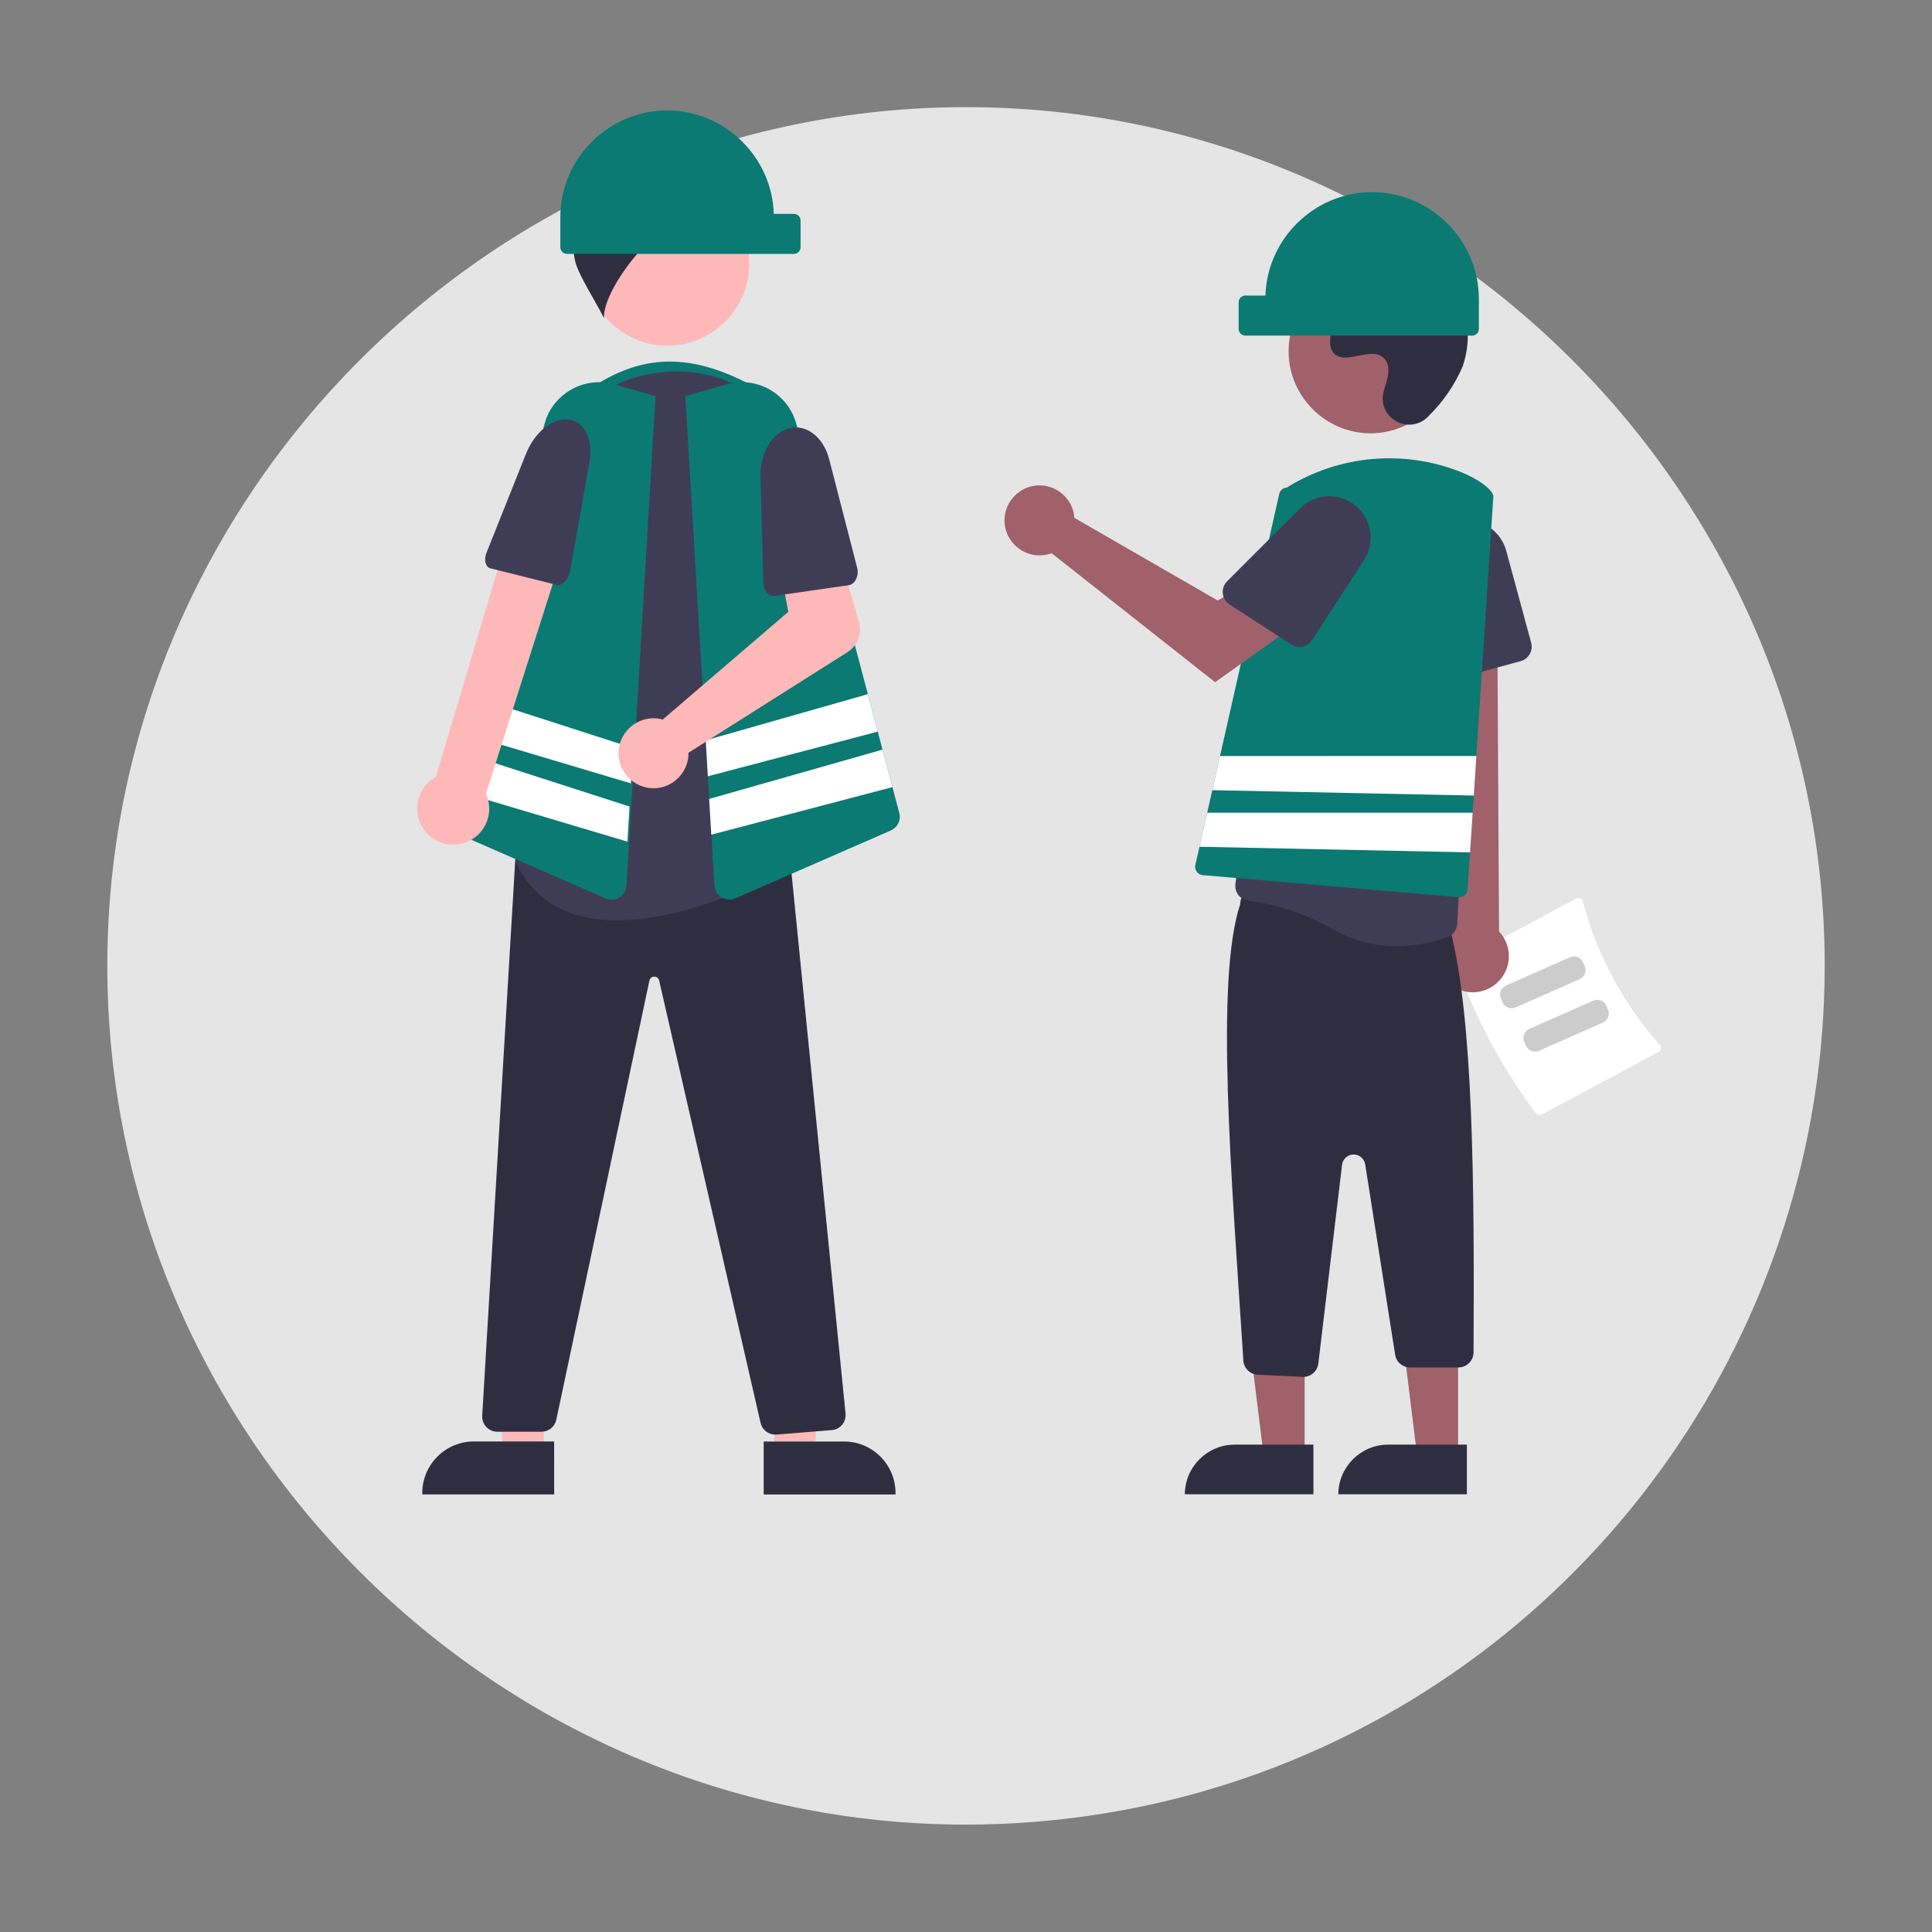 <svg clip-rule="evenodd" fill-rule="evenodd" stroke-linejoin="round" stroke-miterlimit="2" viewBox="0 0 180 180" xmlns="http://www.w3.org/2000/svg"><rect x="0" y="0" width="180" height="180" fill="#808080" stroke="none"/><path d="m0-0h180v180h-180z" fill="none" stroke-width=".968"/><g fill-rule="nonzero" transform="translate(10.003 9.982)"><path d="m160 80c-.001 33.525-21.066 63.654-52.553 75.164-4.665 1.706-9.48 2.97-14.381 3.774-4.318.715-8.688 1.074-13.065 1.074-43.89 0-80.006-36.116-80.006-80.006s36.115-80.006 80.005-80.006h.006c43.883-0 79.994 36.111 79.994 79.994z" fill="#e5e5e5"/><path d="m73.265 37.628h-17.407v-5.284c5.5-3.828 10.374-3.5 16.786.31z" fill="#0a7a73" transform="translate(-11.172 -5.926)"/><path d="m49.725 153.276h-3.811l-.57-14.7h4.382z" fill="#ffb8b8" transform="translate(-9.069 -27.715)"/><path d="m48.963 160.333h-12.287v-.155c0-2.623 2.159-4.782 4.782-4.782h7.5z" fill="#2f2e41" transform="translate(-7.335 -31.079)"/><path d="m77.65 153.276h3.811l.57-14.7h-4.382z" fill="#ffb8b8" transform="translate(-15.53 -27.715)"/><path d="m76.436 155.4h7.5c2.623 0 4.782 2.159 4.783 4.782v.155h-12.283z" fill="#2f2e41" transform="translate(-15.287 -31.079)"/><path d="m70.952 141.1c-.655-.001-1.226-.461-1.366-1.1l-9.446-41.2c-.042-.215-.236-.371-.455-.365-.221-.004-.414.153-.454.37l-8.674 40.92c-.139.643-.711 1.106-1.369 1.109h-4.133c-.768 0-1.4-.632-1.4-1.4v-.082l3.082-51.852 1.238-.366h.025l24.326.213 5.181 51.808c.074.763-.492 1.452-1.255 1.528h-.024l-5.162.417h-.112" fill="#2f2e41" transform="translate(-8.731 -17.426)"/><path d="m63.31 8.7c4.188 0 7.634 3.446 7.634 7.634s-3.446 7.634-7.634 7.634-7.634-3.446-7.634-7.634 3.446-7.634 7.634-7.634" fill="#ffb8b8" transform="translate(-11.135 -1.74)"/><path d="m57.02 81.911c-1.339.017-2.673-.171-3.956-.557-2.307-.694-4.226-2.312-5.3-4.468-.167-.322-.203-.696-.1-1.043.842-2.874 4.91-17.811 2.314-29.686-.74-3.331-.094-6.825 1.789-9.671 1.839-2.824 4.75-4.782 8.059-5.421.43-.084.863-.153 1.286-.206 3.665-.451 7.346.761 10.027 3.3 2.761 2.589 4.223 6.282 3.983 10.059l-2 32.017c-.028.488-.312.926-.745 1.151-2.3 1.2-9.2 4.525-15.363 4.525" fill="#3f3d56" transform="translate(-9.522 -6.153)"/><path d="m71.655 9.744c-1.628-4.092-5.931-6.511-10.273-5.777l2.406 1.946c-2.99.1-6.138-.114-8.274 1.982.679-.018 1.57 1.436 2.25 1.417-1.294.091-2.439.881-2.984 2.058-.52 1.172-.641 2.482-.346 3.73.251 1.246 2.166 4.166 2.682 5.328-.09-3.038 5.884-10.281 8.809-9.528-1.483.55-2.771 1.527-3.7 2.808 1.986-1.002 4.232-1.37 6.434-1.053.503.116 1.022.145 1.534.086.872-.175 1.504-.947 1.504-1.836 0-.418-.14-.825-.397-1.154z" fill="#2f2e41" transform="translate(-10.855 -.767)"/><path d="m54.743 80.242c-.193-.001-.383-.041-.56-.118l-14.483-6.324c-.633-.271-.974-.975-.794-1.64l9.589-36.226c.736-2.78 3.629-4.463 6.41-3.728l.1.028 3.834 1.1-2.7 45.593c-.043.735-.658 1.316-1.394 1.318" fill="#0a7a73" transform="translate(-7.771 -6.406)"/><path d="m87.244 72.16-.638-2.4-.923-3.494-.444-1.675-.923-3.491-6.661-25.165c-.604-2.293-2.693-3.903-5.064-3.903-.451 0-.9.058-1.336.173l-.11.03-3.832 1.095 1.9 32.069.2 3.348.125 2.11.2 3.329.28 4.734c.044.735.661 1.316 1.397 1.316.192 0 .382-.04.558-.116l14.478-6.32c.634-.272.974-.977.793-1.642" fill="#0a7a73" transform="translate(-13.463 -6.406)"/><g fill="#fff"><path d="m85.714 71.856-15.83 4.159-.2-3.348 15.1-4.3z" transform="translate(-13.937 -13.674)"/><path d="m87.161 78.315-16.875 4.433-.2-3.33 16.15-4.594z" transform="translate(-14.018 -14.964)"/><path d="m57.282 73.448-.2 3.286-15.522-4.626.91-3.438z" transform="translate(-8.312 -13.734)"/><path d="m56.62 80.175-15.843-5.113-.911 3.447 16.562 4.934z" transform="translate(-7.973 -15.012)"/></g><path d="m40.293 78.47c1.466-.382 2.497-1.716 2.497-3.231 0-.483-.105-.96-.307-1.398l7.448-23.382-5.282-1.106-6.829 22.924c-1.078.587-1.751 1.721-1.751 2.949 0 1.842 1.516 3.358 3.358 3.358.292 0 .583-.039.866-.114z" fill="#ffb8b8" transform="translate(-7.213 -9.87)"/><path d="m51.723 36.362c1.517.154 2.37 1.86 1.993 3.983l-1.81 10.189c-.136.763-.764 1.368-1.286 1.238l-6.12-1.53c-.471-.118-.645-.787-.378-1.457l3.678-9.216c.8-2 2.457-3.356 3.927-3.206" fill="#3f3d56" transform="translate(-8.799 -7.27)"/><path d="m62.7.383c5.338.001 9.773 4.3 9.939 9.636h1.873c.341 0 .622.281.622.622v2.486c0 .341-.28.621-.621.621h-.001-21.139-.001c-.341 0-.621-.28-.621-.621v-2.8c.002-5.456 4.493-9.945 9.949-9.944z" fill="#0a7a73" transform="translate(-10.55 -.077)"/><path d="m63.137 67.353c.171.02.34.053.506.1l11.7-10.035-.684-3.682 5.422-1.759 1.845 6.4c.305 1.059-.128 2.201-1.06 2.79l-14.82 9.378v.049c0 1.789-1.471 3.26-3.26 3.26-1.788 0-3.26-1.471-3.26-3.26 0-1.788 1.472-3.26 3.26-3.26.117 0 .234.006.35.019z" fill="#ffb8b8" transform="translate(-11.904 -10.395)"/><path d="m78.683 37.394c1.62-.454 3.238.779 3.781 2.88l2.6 10.081c.2.755-.184 1.558-.776 1.644l-6.934 1c-.534.077-1-.47-1.023-1.19l-.27-9.92c-.058-2.154 1.048-4.051 2.618-4.491" fill="#3f3d56" transform="translate(-15.212 -7.46)"/><path d="m164.552 112.183c.121.148.332.191.5.1l10.925-5.854c.106-.056.18-.159.2-.278.024-.126-.013-.256-.1-.351-3.41-3.842-5.869-8.432-7.177-13.4-.03-.124-.117-.227-.235-.278-.111-.05-.239-.045-.346.014l-10.924 5.854c-.171.091-.253.294-.193.478 1.736 4.92 4.215 9.545 7.35 13.715z" fill="#fff" transform="translate(-31.437 -18.418)"/><path d="m169.6 101.032-5.95 2.626c-.468.206-1.023-.009-1.23-.477l-.147-.333c-.207-.468.008-1.023.476-1.23l5.95-2.626c.468-.207 1.023.008 1.23.476l.147.334c.206.468-.009 1.023-.477 1.23" fill="#ccc" transform="translate(-32.438 -19.783)"/><path d="m172.318 106.083-5.95 2.626c-.468.206-1.023-.009-1.23-.477l-.147-.333c-.207-.468.008-1.023.476-1.23l5.95-2.626c.468-.207 1.023.008 1.23.476l.147.334c.206.468-.009 1.023-.477 1.23" fill="#ccc" transform="translate(-32.982 -20.793)"/><path d="m155.938 92.232c-.954-.614-1.532-1.673-1.532-2.807 0-.641.185-1.269.532-1.808.107-.165.227-.321.361-.465l-2.51-35.609 7.228.7.2 34.872c.589.623.917 1.448.917 2.305 0 1.842-1.516 3.357-3.357 3.357-.652 0-1.29-.189-1.836-.546z" fill="#a0616a" transform="translate(-30.558 -10.309)"/><path d="m154.555 62.819c-.343-.246-.556-.635-.578-1.057l-.53-9.6c-.004-.069-.006-.139-.006-.209 0-2.114 1.74-3.854 3.854-3.854 1.734 0 3.264 1.17 3.719 2.842l2.327 8.581c.2.741-.244 1.515-.984 1.716l-6.618 1.794c-.407.111-.843.032-1.185-.216" fill="#3f3d56" transform="translate(-30.688 -9.62)"/><path d="m138.028 153.451h-3.811l-1.813-14.7h5.625z" fill="#a0616a" transform="translate(-26.481 -27.75)"/><path d="m130.111 155.765h7.35v4.627h-11.977c0-2.538 2.089-4.627 4.627-4.627z" fill="#2f2e41" transform="translate(-25.097 -31.153)"/><path d="m155.9 153.451h-3.81l-1.813-14.7h5.623z" fill="#a0616a" transform="translate(-30.056 -27.75)"/><path d="m147.984 155.765h7.35v4.627h-11.977c0-2.538 2.089-4.627 4.627-4.627z" fill="#2f2e41" transform="translate(-28.671 -31.153)"/><path d="m137.446 136.509-4.2-.2c-.737-.036-1.326-.649-1.332-1.387-1.106-17.071-2.638-35.375-.293-42.447-.004-.767.623-1.403 1.39-1.408.07-.001.14.004.21.014l16.783 2.436c.683.095 1.198.684 1.2 1.374 2.142 8.373 2.239 23.556 2.158 39.332.005.767-.622 1.403-1.389 1.409h-4.533c-.687.003-1.278-.502-1.382-1.181l-2.79-17.739c-.083-.527-.542-.919-1.075-.919-.548 0-1.015.415-1.08.959l-2.213 18.526c-.084.7-.684 1.232-1.389 1.233h-.066" fill="#2f2e41" transform="translate(-26.079 -18.213)"/><path d="m140.592 85.061c-2.45-1.439-5.165-2.369-7.982-2.734-.374-.036-.717-.224-.949-.52-.237-.298-.342-.68-.29-1.057l4.022-29.856c.47-3.548 2.752-6.607 6.018-8.069 3.162-1.453 6.862-1.163 9.759.765.137.092.273.186.406.281 3.35 2.457 4.902 6.708 3.924 10.746-2.466 10.088-3.313 26.626-3.458 29.84-.024.559-.382 1.051-.907 1.245-1.517.551-3.119.836-4.733.842-2.033.012-4.036-.499-5.814-1.484" fill="#3f3d56" transform="translate(-26.272 -8.381)"/><path d="m145.2 18.9c4.188 0 7.634 3.446 7.634 7.634s-3.446 7.634-7.634 7.634-7.634-3.446-7.634-7.634 3.446-7.634 7.634-7.634" fill="#a0616a" transform="translate(-27.513 -3.78)"/><path d="m150.31 31.731c-.466.503-1.122.789-1.808.789-1.238 0-2.293-.931-2.447-2.159-.015-.161-.015-.323 0-.484.1-.918.626-1.751.5-2.721-.029-.241-.119-.471-.261-.668-1.135-1.52-3.8.68-4.87-.7-.657-.844.115-2.172-.389-3.114-.665-1.245-2.635-.631-3.871-1.313-1.374-.758-1.292-2.867-.387-4.15 1.192-1.534 3.008-2.458 4.95-2.519 1.921-.046 3.83.327 5.593 1.091 2.082.677 3.92 1.952 5.284 3.664 1.428 2.273 1.758 5.073.9 7.616-.747 1.752-1.834 3.337-3.2 4.664" fill="#2f2e41" transform="translate(-27.223 -2.936)"/><path d="m154.469 44.4c-.134-.628-1.281-1.486-2.922-2.185-5.347-2.166-11.419-1.645-16.319 1.4-.346.018-.639.268-.712.606l-5.516 24.41-.718 3.18-.475 2.1-.718 3.17-.389 1.699c-.094.417.172.838.589.932.033.007.066.013.1.016l23.838 2.058h.069c.406-.002.744-.322.77-.727l.227-3.454.242-3.693.106-1.6.239-3.683 1.589-24.2z" fill="#0a7a73" transform="translate(-25.337 -8.178)"/><path d="m110.914 46.563c.038.168.063.338.074.51l13.353 7.7 3.246-1.868 3.46 4.53-6.947 4.952-15.23-12.019c-.362.134-.745.203-1.132.203-1.788 0-3.261-1.472-3.261-3.261s1.473-3.261 3.261-3.261c1.511 0 2.833 1.049 3.176 2.519z" fill="#a0616a" transform="translate(-20.895 -8.809)"/><path d="m129.9 54.375c-.045-.419.102-.837.4-1.136l6.8-6.8c.722-.721 1.702-1.126 2.723-1.126 2.114 0 3.854 1.739 3.854 3.854 0 .743-.215 1.47-.619 2.094l-4.84 7.458c-.418.643-1.29.828-1.934.412l-5.752-3.731c-.354-.229-.586-.606-.63-1.026" fill="#3f3d56" transform="translate(-25.979 -9.063)"/><path d="m153.283 75.567-.239 3.683-24.366-.5.718-3.18z" fill="#fff" transform="translate(-25.735 -15.113)"/><path d="m152.64 82.172-.242 3.693-25.212-.522.718-3.17z" fill="#fff" transform="translate(-25.437 -16.434)"/><path d="m144.184 9.9c-5.339.001-9.773 4.3-9.939 9.636h-1.873c-.341 0-.622.281-.622.622v2.486.001c0 .341.28.621.621.621h.001 21.138c.341 0 .621-.28.621-.621v-.001-2.8c-.001-5.456-4.491-9.945-9.947-9.944z" fill="#0a7a73" transform="translate(-26.35 -1.981)"/></g></svg>